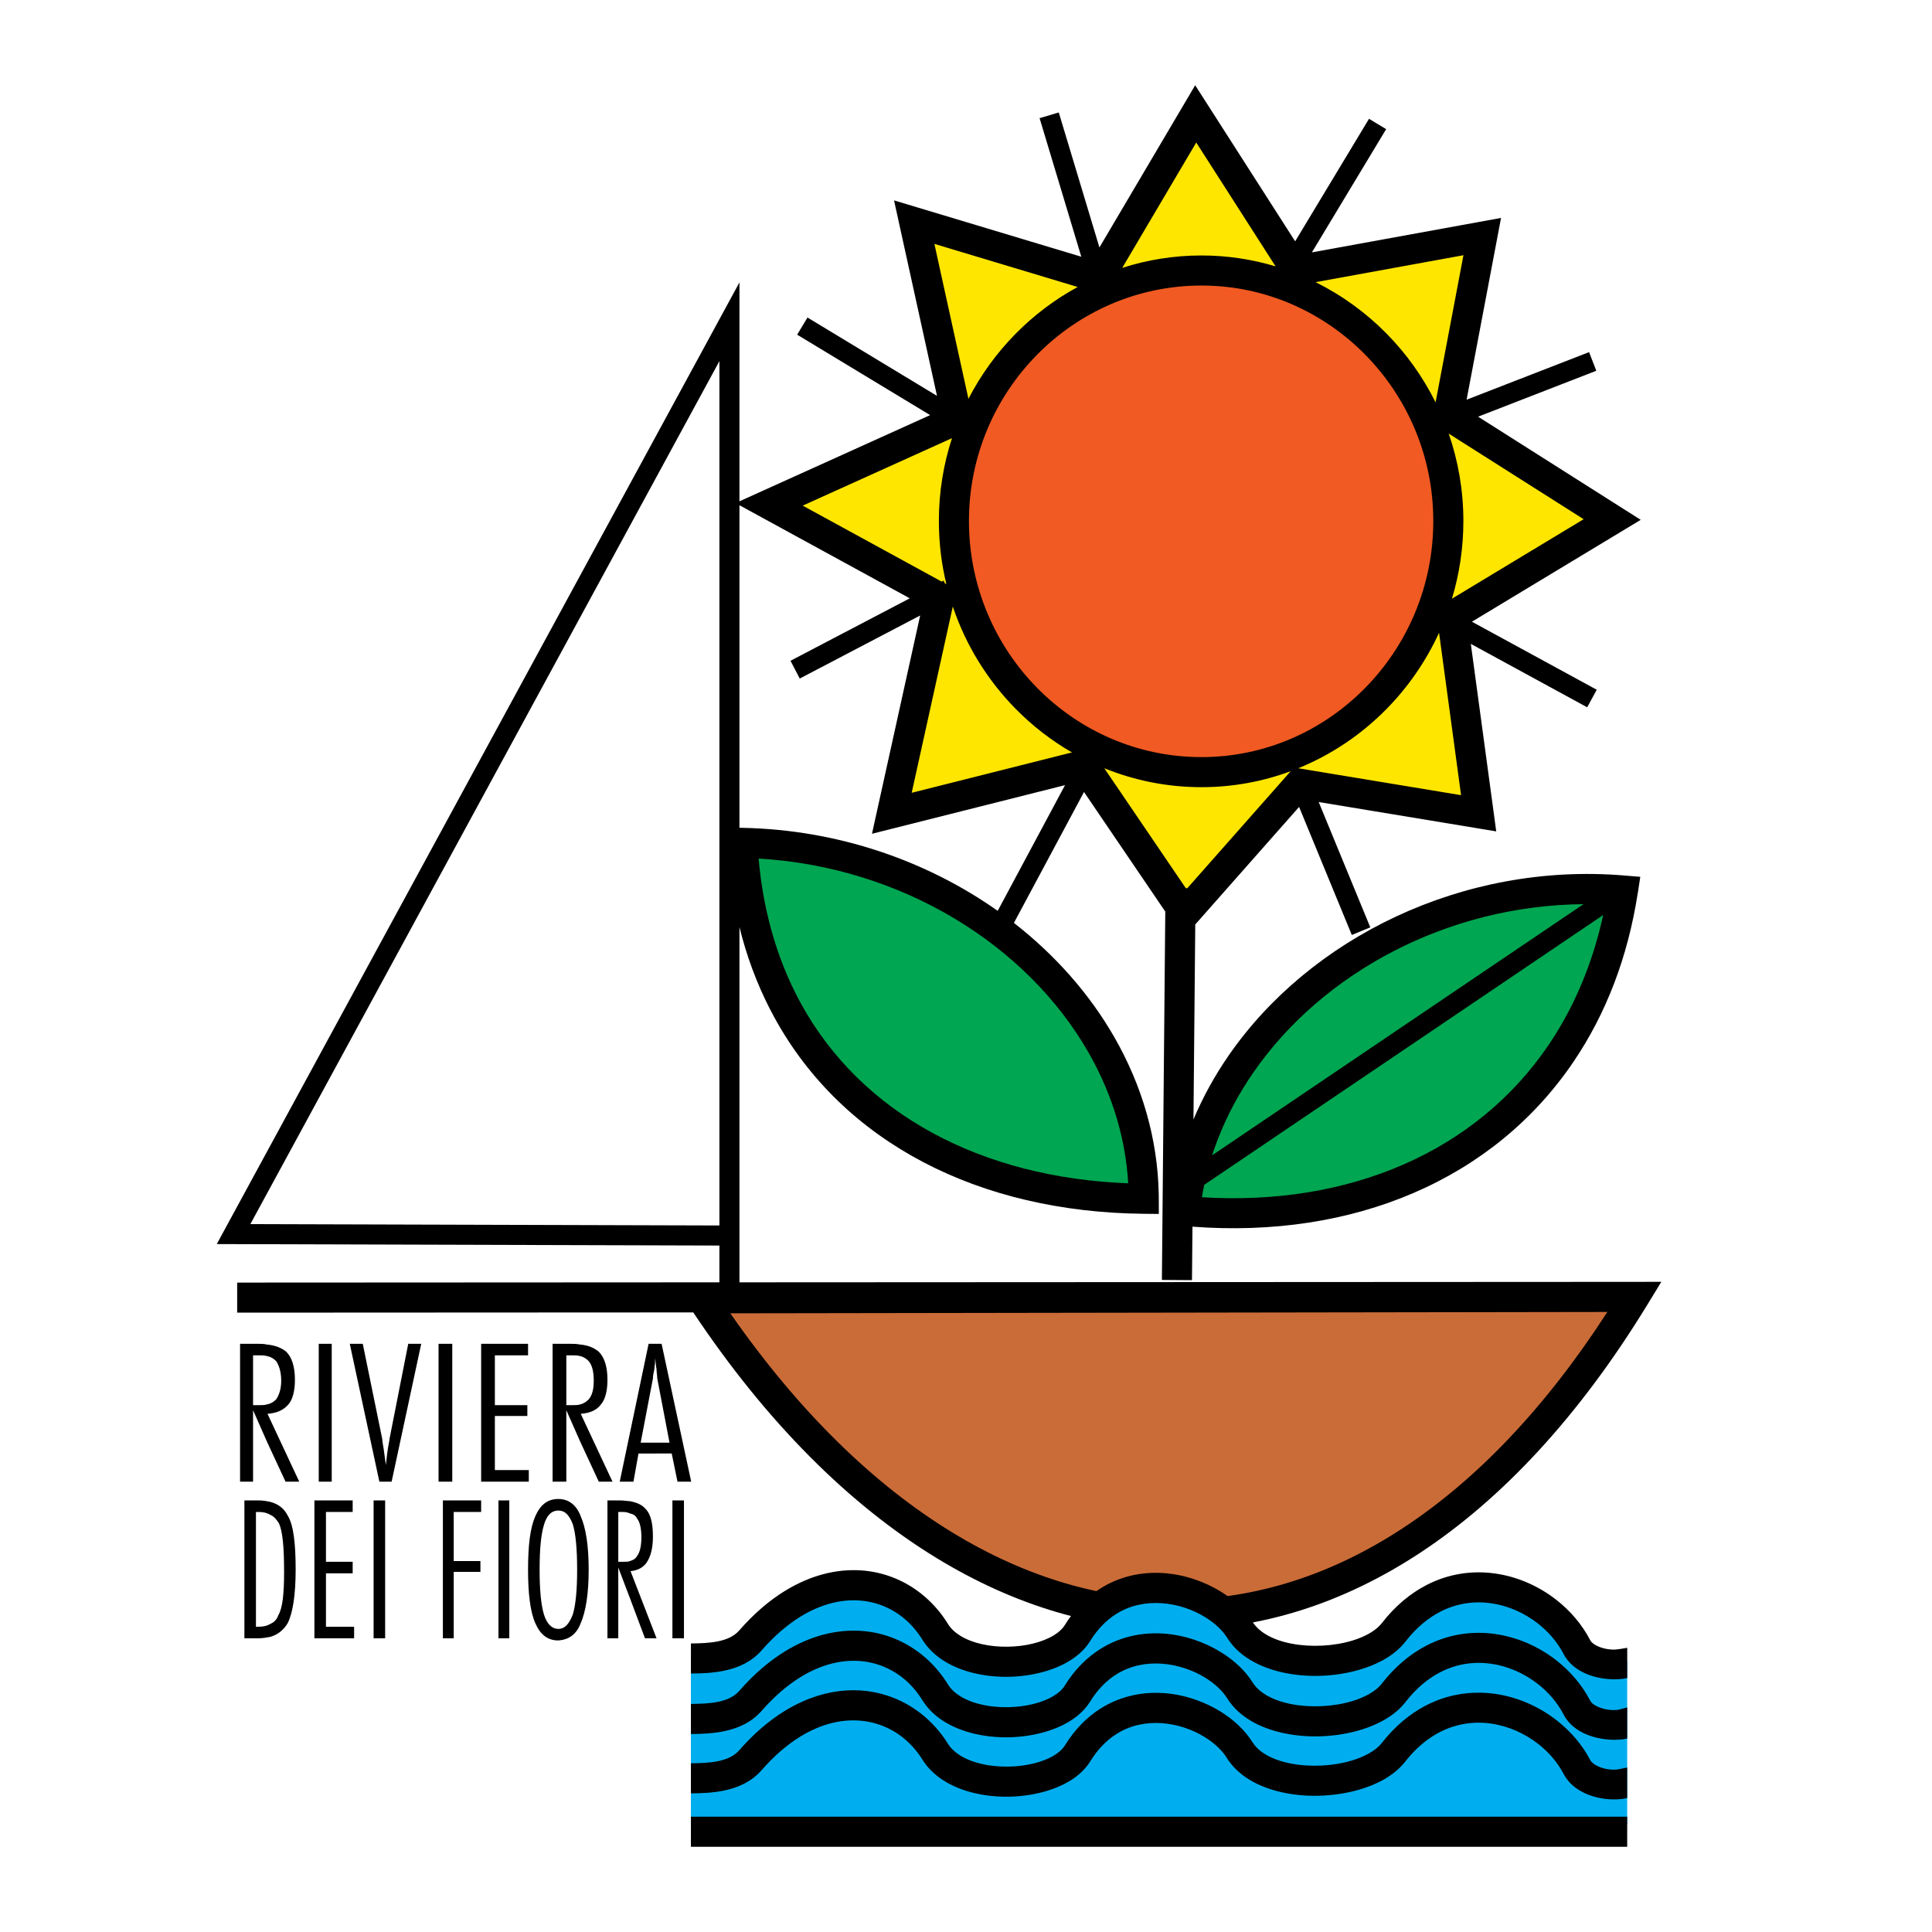 <?xml version="1.0" encoding="utf-8"?>
<!-- Generator: Adobe Illustrator 13.0.0, SVG Export Plug-In . SVG Version: 6.00 Build 14948)  -->
<!DOCTYPE svg PUBLIC "-//W3C//DTD SVG 1.0//EN" "http://www.w3.org/TR/2001/REC-SVG-20010904/DTD/svg10.dtd">
<svg version="1.0" id="Layer_1" xmlns="http://www.w3.org/2000/svg" xmlns:xlink="http://www.w3.org/1999/xlink" x="0px" y="0px"
	 width="192.756px" height="192.756px" viewBox="0 0 192.756 192.756" enable-background="new 0 0 192.756 192.756"
	 xml:space="preserve">
<g>
	<polygon fill-rule="evenodd" clip-rule="evenodd" fill="#FFFFFF" points="0,0 192.756,0 192.756,192.756 0,192.756 0,0 	"/>
	<polygon fill-rule="evenodd" clip-rule="evenodd" fill="#FFE600" points="95.532,41.822 91.211,22.163 109.646,27.708 
		119.296,11.361 129.307,26.988 147.886,23.603 144.501,41.462 160.848,51.833 144.861,61.482 147.525,81.142 129.666,78.189 
		118.217,91.151 108.135,76.316 88.979,81.142 93.732,59.61 76.737,50.32 95.532,41.822 	"/>
	<path fill-rule="evenodd" clip-rule="evenodd" fill="#F15A22" d="M119.873,77.037c13.538,0,24.628-11.234,24.628-25.061
		c0-13.754-11.09-24.988-24.628-24.988c-13.611,0-24.701,11.234-24.701,24.988C95.172,65.803,106.262,77.037,119.873,77.037
		L119.873,77.037z"/>
	<path fill-rule="evenodd" clip-rule="evenodd" fill="#CA6C38" d="M70.04,129.534c26.86,40.831,66.468,43.352,93.04-0.145
		L70.04,129.534L70.04,129.534z"/>
	<path fill-rule="evenodd" clip-rule="evenodd" fill="#00A651" d="M114.111,119.596c-0.072-19.011-18.363-35.07-40.039-35.502
		C75.225,106.634,92.076,119.38,114.111,119.596L114.111,119.596z"/>
	<path fill-rule="evenodd" clip-rule="evenodd" fill="#00A651" d="M118.217,120.82c2.088-18.939,22.035-33.774,43.712-31.974
		C158.472,111.171,140.252,122.837,118.217,120.82L118.217,120.82z"/>
	<path fill-rule="evenodd" clip-rule="evenodd" d="M65.359,145.017v-1.08h1.44l-1.224-6.409c0-0.288-0.072-0.576-0.072-0.936
		c-0.072-0.289-0.072-0.721-0.144-1.081c0,0.072,0,0.216,0,0.288v-1.729h0.648l2.953,13.755h-1.368l-0.576-2.809H65.359
		L65.359,145.017z M65.359,134.07v1.729c0,0.288-0.072,0.576-0.072,0.793c-0.072,0.359-0.144,0.647-0.144,0.936l-1.224,6.409h1.44
		v1.08h-1.656l-0.504,2.809h-1.368l2.88-13.755H65.359L65.359,134.07z M57.87,143.792v-3.672c0.36-0.072,0.648-0.288,0.864-0.504
		c0.36-0.433,0.504-1.009,0.504-1.873s-0.144-1.512-0.504-1.944c-0.216-0.216-0.504-0.432-0.864-0.504v-1.152
		c0.864,0.072,1.44,0.36,1.872,0.721c0.577,0.576,0.864,1.512,0.864,2.808c0,1.081-0.216,1.945-0.648,2.449
		c-0.432,0.576-1.08,0.863-2.017,0.936l3.169,6.77h-1.369L57.87,143.792L57.87,143.792z M26.616,140.12
		c0.432-0.072,0.72-0.288,0.937-0.504c0.288-0.433,0.504-1.009,0.504-1.873s-0.216-1.512-0.504-1.944
		c-0.216-0.216-0.504-0.432-0.937-0.504v-1.152c0.864,0.072,1.512,0.36,1.944,0.721c0.577,0.576,0.864,1.512,0.864,2.808
		c0,1.081-0.216,1.945-0.648,2.449c-0.504,0.576-1.152,0.863-2.088,0.936l3.168,6.77h-1.368l-1.873-4.033V140.12L26.616,140.12z
		 M57.87,134.143v1.152c-0.216-0.072-0.504-0.072-0.72-0.072h-0.648v4.969h0.648c0.216,0,0.504,0,0.72-0.071v3.672l-1.368-3.096
		v7.129h-1.369V134.07h1.656C57.149,134.07,57.51,134.07,57.87,134.143L57.87,134.143z M31.801,147.825V134.07h1.296v13.755H31.801
		L31.801,147.825z M34.897,134.07h1.296l1.945,9.506c0,0.216,0.072,0.576,0.144,1.009c0.072,0.504,0.144,1.008,0.216,1.584
		c0.072-0.648,0.144-1.44,0.36-2.521v-0.072l1.872-9.506h1.296l-2.953,13.755H37.85L34.897,134.07L34.897,134.07z M43.755,147.825
		V134.07h1.368v13.755H43.755L43.755,147.825z M48.004,134.07h4.681v1.152h-3.312v4.969h3.241v1.081h-3.241v5.4h3.385v1.152h-4.753
		V134.07L48.004,134.07z M25.248,135.223v4.969h0.648c0.288,0,0.504,0,0.72-0.071v3.672l-1.368-3.096v7.129h-1.296V134.07h1.584
		c0.432,0,0.792,0,1.08,0.072v1.152c-0.216-0.072-0.432-0.072-0.72-0.072H25.248L25.248,135.223z"/>
	<path fill-rule="evenodd" clip-rule="evenodd" d="M62.838,159.419v-3.672c0.288-0.072,0.576-0.217,0.72-0.504
		c0.288-0.36,0.432-1.009,0.432-1.873s-0.144-1.513-0.432-1.872c-0.144-0.288-0.36-0.433-0.72-0.504v-1.225
		c0.72,0.145,1.224,0.36,1.584,0.792c0.504,0.504,0.72,1.44,0.72,2.736c0,1.152-0.216,1.945-0.576,2.521
		c-0.36,0.576-0.936,0.864-1.656,0.937l2.592,6.697h-1.152L62.838,159.419L62.838,159.419z M67.087,163.452v-13.755h1.152v13.755
		H67.087L67.087,163.452z M62.838,149.77v1.225c-0.144-0.072-0.36-0.145-0.648-0.145h-0.504v4.969h0.504
		c0.288,0,0.504,0,0.648-0.071v3.672l-1.152-3.024v7.058h-1.081v-13.755h1.296C62.262,149.697,62.55,149.77,62.838,149.77
		L62.838,149.77z M55.709,163.668v-1.152c0.648,0,1.08-0.504,1.44-1.44c0.288-0.936,0.432-2.448,0.432-4.465
		c0-2.088-0.144-3.601-0.432-4.536c-0.36-0.937-0.792-1.368-1.44-1.368v-1.152c1.008,0,1.8,0.576,2.232,1.729
		c0.504,1.152,0.792,2.88,0.792,5.328c0,2.377-0.289,4.177-0.792,5.329C57.51,163.092,56.717,163.596,55.709,163.668L55.709,163.668
		z M26.976,162.012c0.36-0.144,0.648-0.432,0.792-0.864c0.432-0.72,0.576-2.16,0.576-4.32c0-2.448-0.144-4.033-0.504-4.825
		c-0.216-0.36-0.504-0.72-0.864-0.864v-1.296c0.792,0.216,1.368,0.648,1.729,1.368c0.576,0.937,0.792,2.736,0.792,5.4
		c0,2.521-0.288,4.321-0.792,5.329c-0.433,0.721-1.008,1.152-1.729,1.369V162.012L26.976,162.012z M55.709,149.554v1.152l0,0
		c-0.648,0-1.152,0.432-1.44,1.44c-0.288,0.936-0.432,2.376-0.432,4.464c0,2.017,0.144,3.529,0.432,4.465
		c0.288,0.937,0.792,1.44,1.44,1.44l0,0v1.152l0,0c-1.081,0-1.8-0.576-2.305-1.729c-0.504-1.152-0.72-2.952-0.72-5.329
		c0-2.448,0.216-4.176,0.72-5.328C53.909,150.13,54.629,149.554,55.709,149.554L55.709,149.554L55.709,149.554z M31.369,149.697
		h3.817v1.152h-2.665v4.969h2.665v1.152h-2.665v5.329h2.809v1.152h-3.961V149.697L31.369,149.697z M37.274,163.452v-13.755h1.152
		v13.755H37.274L37.274,163.452z M44.187,149.697h3.817v1.152h-2.737v4.897h2.665v1.08h-2.665v6.625h-1.08V149.697L44.187,149.697z
		 M49.732,163.452v-13.755h1.081v13.755H49.732L49.732,163.452z M25.536,150.85v11.45h0.216c0.504,0,0.864-0.072,1.224-0.288v1.297
		c-0.36,0.071-0.792,0.144-1.224,0.144h-1.368v-13.755h1.44c0.432,0,0.792,0.072,1.152,0.145v1.296
		c-0.36-0.216-0.72-0.288-1.152-0.288H25.536L25.536,150.85z"/>
	<path d="M119.251,92.237l-0.179,19.455c0.941-2.242,2.127-4.385,3.523-6.402c8.087-11.687,23.316-19.283,39.456-17.942l1.6,0.133
		l-0.241,1.59l-0.003,0.019l-0.005,0.006c-0.504,3.244-1.304,6.261-2.369,9.043c-1.075,2.808-2.422,5.391-4.007,7.739
		c-7.992,11.846-22.012,17.718-38.053,16.507l-0.049,5.336l-3.001-0.023l0.338-36.748l-8.108-11.932l-6.994,13.06
		c4.121,3.209,7.553,7.092,10.033,11.424c1.359,2.375,2.437,4.889,3.187,7.503c0.752,2.621,1.176,5.34,1.228,8.121
		c0.003,0.146,0.005,0.303,0.006,0.472l0.005,1.516l-1.518-0.015c-16.357-0.16-29.98-7.044-36.844-19.596
		c-1.345-2.46-2.427-5.124-3.212-7.982c-0.093-0.34-0.182-0.683-0.268-1.028v29.78v0.997v4.667l89.124-0.046h0.18l2.673-0.005
		l-1.396,2.284c-6.838,11.193-14.539,19.405-22.677,24.758c-7.749,5.098-15.896,7.617-24.081,7.664
		c-8.167,0.047-16.346-2.375-24.177-7.159c-8.689-5.31-16.941-13.524-24.253-24.493l-45.506,0.023v-3l48.113-0.025v-3.67
		l-48.473-0.142l-1.675-0.005l0.8-1.472l49.473-91.024l1.875-3.45v3.927v17.914l2.346-1.06l16.679-7.541l-13.267-8.025l1.031-1.711
		l12.92,7.815l-3.739-17.013L89.2,19.994l2.439,0.733l16.243,4.886l-4.162-13.823l1.914-0.57l4.056,13.468l8.317-14.088l1.236-2.095
		l1.312,2.048l8.663,13.525l7.368-12.224l1.711,1.031l-7.41,12.296l16.733-3.048l2.139-0.39l-0.404,2.136l-3.032,15.999l12.22-4.746
		l0.719,1.86l-11.792,4.58l14.18,8.995l2.045,1.297l-2.074,1.252l-14.767,8.913l12.454,6.787l-0.954,1.751l-11.61-6.328
		l2.264,16.703l0.271,2.006l-1.994-0.33l-15.719-2.599l5.149,12.505l-1.845,0.758l-5.26-12.775l-10.275,11.633L119.251,92.237
		L119.251,92.237z M118.31,88.617l0.15,0.001l10.087-11.419l0.227-0.257c-2.781,1.031-5.778,1.595-8.898,1.595h-0.002h-0.005
		c-3.421,0-6.692-0.671-9.692-1.889L118.31,88.617L118.31,88.617z M99.541,90.876l6.717-12.542l-16.915,4.261l-2.345,0.591
		l0.522-2.366l4.285-19.412l-12.014,6.291l-0.922-1.773l11.9-6.231l-14.747-8.061l-2.246-1.227v32.181l0.325,0.007
		C83.591,82.783,92.459,85.875,99.541,90.876L99.541,90.876z M93.952,58.026l0.183-0.096l0.142,0.273l0.141,0.077
		c-0.488-2.021-0.746-4.132-0.746-6.303v-0.002v-0.004c0-2.88,0.46-5.656,1.309-8.257l-14.893,6.733L93.952,58.026L93.952,58.026z
		 M119.873,75.537h0.002c6.354,0,12.133-2.637,16.322-6.895C140.394,64.378,143,58.485,143,51.98v-0.004v-0.002
		c0-6.47-2.606-12.346-6.804-16.602c-4.189-4.248-9.967-6.884-16.319-6.884h-0.004h-0.002c-6.391,0-12.188,2.636-16.387,6.885
		c-4.205,4.256-6.811,10.13-6.812,16.599v0.004v0.002c0,6.505,2.608,12.4,6.813,16.665c4.198,4.256,9.994,6.893,16.383,6.894
		H119.873L119.873,75.537z M106.948,75.07c-2.054-1.186-3.935-2.645-5.596-4.329c-2.807-2.847-4.982-6.334-6.291-10.225
		L90.96,79.098L106.948,75.07L106.948,75.07z M96.621,39.792c1.244-2.412,2.845-4.609,4.73-6.517
		c1.814-1.835,3.891-3.404,6.168-4.643l-14.295-4.3L96.621,39.792L96.621,39.792z M111.966,26.726
		c2.496-0.803,5.152-1.238,7.905-1.238h0.002h0.004c2.562,0,5.042,0.381,7.388,1.088l-7.916-12.357L111.966,26.726L111.966,26.726z
		 M131.254,28.152c2.633,1.303,5.023,3.041,7.076,5.123c1.973,2,3.632,4.318,4.898,6.866l2.781-14.677L131.254,28.152
		L131.254,28.152z M144.538,43.261c0.946,2.731,1.463,5.664,1.463,8.713v0.002v0.004c0,2.696-0.4,5.299-1.141,7.752L158,51.801
		L144.538,43.261L144.538,43.261z M143.575,63.131c-1.304,2.843-3.087,5.417-5.244,7.609c-2.493,2.534-5.484,4.559-8.805,5.909
		l0.38,0.063l15.865,2.623L143.575,63.131L143.575,63.131z M159.951,91.291l-39.804,26.919c-0.086,0.41-0.164,0.824-0.232,1.24
		c14.651,0.904,27.375-4.503,34.627-15.25c1.458-2.161,2.699-4.541,3.689-7.13C158.933,95.24,159.509,93.312,159.951,91.291
		L159.951,91.291z M120.931,115.268l37.055-25.06c-13.605,0.117-26.062,6.857-32.929,16.781c-1.45,2.097-2.651,4.334-3.557,6.677
		C121.296,114.193,121.105,114.728,120.931,115.268L120.931,115.268z M112.562,118.058c-0.124-2.13-0.488-4.215-1.067-6.233
		c-0.682-2.377-1.663-4.666-2.905-6.836c-6.153-10.748-18.665-18.505-32.903-19.329c0.219,2.498,0.643,4.857,1.252,7.074
		c0.729,2.651,1.719,5.1,2.942,7.337C85.977,111.219,97.996,117.505,112.562,118.058L112.562,118.058z M24.979,122.129l46.797,0.137
		V36.028L24.979,122.129L24.979,122.129z M72.865,131.03c6.767,9.731,14.273,17.054,22.117,21.846
		c7.344,4.486,14.99,6.758,22.606,6.714c7.598-0.044,15.189-2.4,22.44-7.171c7.229-4.755,14.116-11.898,20.338-21.524L72.865,131.03
		L72.865,131.03z"/>
	<path fill-rule="evenodd" clip-rule="evenodd" fill="#00AEEF" d="M68.933,182.031h93.413v-16.336
		c-1.163,1.43-3.632-0.063-4.595-1.163c-8.209-9.289-14.763-6.337-20.812,0c-2.448,2.593-8.426,2.664-10.802,0
		c-7.705-8.785-14.114-7.562-20.38,0c-1.584,1.944-9.578,2.809-11.09,0c-4.464-8.281-11.738-9.002-20.74,0
		c-1.158,1.158-4.184,1.285-4.996,0.443V182.031L68.933,182.031z"/>
	<path d="M68.933,181.251h93.413v3.001H68.933V181.251L68.933,181.251z M68.933,170.002c0.928-0.006,1.893-0.041,2.729-0.216
		c0.826-0.173,1.569-0.487,2.078-1.068c1.486-1.703,3.025-3.007,4.565-3.954c2.578-1.587,5.176-2.206,7.573-2.053
		c2.436,0.155,4.658,1.112,6.441,2.669c0.875,0.763,1.637,1.663,2.258,2.674l-0.001,0.001c0.292,0.467,0.714,0.857,1.225,1.174
		c1.246,0.772,2.986,1.123,4.736,1.098c1.754-0.024,3.457-0.426,4.631-1.154c0.46-0.285,0.822-0.613,1.047-0.975
		c1.008-1.632,2.223-2.83,3.548-3.667c1.996-1.261,4.206-1.692,6.326-1.549c2.074,0.141,4.084,0.841,5.725,1.855
		c1.33,0.82,2.429,1.859,3.142,2.989l0.006,0.011c0.214,0.347,0.503,0.656,0.85,0.926c1.276,0.996,3.281,1.465,5.347,1.475
		c2.108,0.009,4.208-0.46,5.628-1.336c0.438-0.271,0.8-0.573,1.06-0.904v-0.001c1.352-1.743,2.869-2.988,4.457-3.812
		c2.25-1.167,4.625-1.479,6.875-1.161c2.226,0.316,4.326,1.253,6.055,2.594c1.429,1.109,2.615,2.499,3.418,4.049l0.009,0.018
		c0.004,0.007,0.006,0.013,0.01,0.02l0.002,0.003c0.035,0.064,0.086,0.127,0.146,0.186c0.094,0.093,0.208,0.178,0.333,0.251
		c0.631,0.369,1.479,0.521,2.19,0.454c0.13-0.012,0.585-0.132,1.007-0.251v3.11c-1.461,0.295-3.366,0.051-4.709-0.735
		c-0.34-0.199-0.652-0.432-0.92-0.696c-0.294-0.29-0.542-0.619-0.728-0.987c-0.001-0.002-0.002-0.004-0.004-0.006l-0.001-0.003
		c-0.602-1.156-1.497-2.202-2.582-3.044c-1.333-1.033-2.942-1.755-4.636-1.996c-1.67-0.236-3.431-0.006-5.094,0.857
		c-1.217,0.631-2.394,1.604-3.461,2.98l-0.006,0.006c-0.484,0.621-1.115,1.16-1.85,1.613c-1.906,1.176-4.591,1.806-7.211,1.793
		c-2.664-0.012-5.338-0.686-7.176-2.118c-0.614-0.48-1.14-1.046-1.545-1.7l-0.002,0.001c-0.471-0.747-1.233-1.456-2.18-2.04
		c-1.233-0.762-2.761-1.29-4.353-1.398c-1.546-0.104-3.134,0.196-4.534,1.08c-0.958,0.604-1.847,1.488-2.599,2.706
		c-0.479,0.772-1.175,1.424-2.019,1.947c-1.645,1.021-3.907,1.58-6.167,1.612c-2.263,0.032-4.583-0.464-6.342-1.555
		c-0.902-0.56-1.661-1.271-2.202-2.143l-0.006-0.006c-0.473-0.768-1.037-1.438-1.673-1.994c-1.281-1.117-2.888-1.806-4.66-1.919
		c-1.811-0.115-3.804,0.37-5.814,1.607c-1.307,0.805-2.616,1.915-3.885,3.369c-1.004,1.146-2.314,1.734-3.719,2.028
		c-1.129,0.237-2.269,0.28-3.338,0.287V170.002L68.933,170.002z M68.933,175.922c0.928-0.007,1.893-0.041,2.729-0.216
		c0.826-0.174,1.569-0.487,2.078-1.068c1.449-1.66,2.953-2.94,4.461-3.881c0.62-0.386,1.239-0.715,1.858-0.991
		c1.984-0.887,3.949-1.227,5.793-1.109c1.447,0.093,2.817,0.467,4.067,1.077c0.875,0.427,1.69,0.97,2.429,1.614
		c0.857,0.748,1.608,1.63,2.225,2.619c0.284,0.457,0.695,0.843,1.192,1.157c1.251,0.791,3.012,1.151,4.782,1.131
		c1.772-0.02,3.493-0.42,4.669-1.148l-0.002-0.003c0.44-0.272,0.786-0.581,1.002-0.917c1.034-1.689,2.286-2.918,3.65-3.765
		c0.482-0.3,0.977-0.551,1.479-0.758c1.546-0.636,3.168-0.852,4.74-0.746c1.16,0.077,2.299,0.333,3.364,0.721
		c0.807,0.293,1.571,0.662,2.271,1.09c1.374,0.841,2.51,1.917,3.239,3.09l0.003-0.001c0.212,0.338,0.487,0.633,0.81,0.885
		c1.276,0.995,3.299,1.461,5.383,1.464c2.121,0.003,4.239-0.479,5.666-1.373l0.002,0.004c0.427-0.268,0.777-0.564,1.028-0.887
		c1.327-1.694,2.808-2.912,4.354-3.725c0.466-0.244,0.938-0.451,1.412-0.624c1.85-0.675,3.752-0.824,5.574-0.564
		c0.765,0.109,1.513,0.292,2.238,0.539c1.415,0.48,2.738,1.205,3.892,2.108c1.392,1.091,2.545,2.44,3.329,3.935l0.012,0.023
		l0.002,0.005l-0.002,0.001c0.038,0.073,0.093,0.145,0.159,0.21h0.006c0.101,0.102,0.214,0.188,0.334,0.26
		c0.726,0.436,1.734,0.586,2.479,0.411c0.036-0.009,0.346-0.072,0.706-0.146v3.051c-1.478,0.325-3.381,0.056-4.722-0.748
		c-0.347-0.208-0.658-0.444-0.919-0.705l0.002-0.003c-0.289-0.29-0.533-0.616-0.716-0.977l-0.002,0.001
		c-0.59-1.122-1.458-2.139-2.509-2.961c-1.345-1.053-2.982-1.792-4.712-2.039c-1.696-0.242-3.488-0.005-5.181,0.885
		c-1.192,0.625-2.341,1.574-3.382,2.903c-0.475,0.608-1.085,1.136-1.793,1.58v0.006c-1.902,1.192-4.61,1.834-7.26,1.831
		c-2.687-0.004-5.384-0.675-7.223-2.109c-0.608-0.474-1.122-1.022-1.513-1.646v-0.006c-0.486-0.783-1.278-1.522-2.259-2.122
		c-1.221-0.747-2.718-1.26-4.274-1.364c-1.511-0.101-3.062,0.191-4.438,1.046c-0.99,0.614-1.909,1.523-2.683,2.789l-0.012,0.018
		c-0.471,0.744-1.146,1.371-1.958,1.876h-0.006c-1.646,1.021-3.936,1.582-6.22,1.608c-2.287,0.025-4.634-0.483-6.399-1.601
		c-0.875-0.553-1.612-1.253-2.141-2.106c-0.464-0.744-1.021-1.4-1.651-1.95c-1.293-1.128-2.919-1.827-4.714-1.941
		c-1.834-0.117-3.851,0.377-5.881,1.643c-1.273,0.794-2.55,1.884-3.792,3.307c-1.004,1.147-2.314,1.734-3.719,2.029
		c-1.129,0.236-2.269,0.28-3.338,0.287V175.922L68.933,175.922z M68.933,163.967c0.928-0.006,1.893-0.04,2.729-0.215
		c0.826-0.174,1.569-0.487,2.078-1.068c1.486-1.703,3.025-3.007,4.565-3.955c2.578-1.586,5.176-2.206,7.573-2.053
		c2.436,0.156,4.658,1.112,6.441,2.669c0.875,0.764,1.637,1.663,2.258,2.674l-0.001,0.001c0.292,0.467,0.714,0.858,1.225,1.175
		c1.246,0.772,2.986,1.122,4.736,1.098c1.754-0.025,3.457-0.427,4.631-1.155c0.46-0.285,0.822-0.612,1.047-0.974
		c1.008-1.633,2.223-2.831,3.548-3.668c1.996-1.261,4.206-1.692,6.326-1.549c2.074,0.141,4.084,0.842,5.725,1.855
		c1.33,0.82,2.429,1.86,3.142,2.989l0.006,0.012c0.214,0.347,0.503,0.655,0.85,0.926c1.276,0.996,3.281,1.464,5.347,1.474
		c2.108,0.01,4.208-0.46,5.628-1.336c0.438-0.27,0.8-0.573,1.06-0.904l0,0c1.352-1.743,2.869-2.989,4.457-3.812
		c2.25-1.167,4.625-1.48,6.875-1.161c2.226,0.315,4.326,1.253,6.055,2.594c1.429,1.109,2.615,2.499,3.418,4.049l0.009,0.018
		c0.004,0.006,0.006,0.013,0.01,0.019l0.002,0.004c0.035,0.063,0.086,0.126,0.146,0.185c0.094,0.094,0.208,0.178,0.333,0.252
		c0.578,0.338,1.339,0.493,2.01,0.466c0.197-0.008,0.752-0.093,1.188-0.176v3.023c-1.461,0.295-3.366,0.051-4.709-0.735
		c-0.34-0.199-0.652-0.432-0.92-0.696c-0.294-0.291-0.542-0.62-0.728-0.987c-0.001-0.002-0.002-0.004-0.004-0.007l-0.001-0.002
		c-0.602-1.157-1.497-2.202-2.582-3.044c-1.333-1.034-2.942-1.756-4.636-1.996c-1.67-0.236-3.431-0.006-5.094,0.856
		c-1.217,0.631-2.394,1.604-3.461,2.98l-0.006,0.006c-0.484,0.621-1.115,1.161-1.85,1.614c-1.906,1.175-4.591,1.805-7.211,1.793
		c-2.664-0.012-5.338-0.686-7.176-2.119c-0.614-0.479-1.14-1.045-1.545-1.699h-0.002c-0.471-0.746-1.233-1.456-2.18-2.04
		c-1.233-0.762-2.761-1.29-4.353-1.397c-1.546-0.104-3.134,0.195-4.534,1.08c-0.958,0.604-1.847,1.487-2.599,2.706
		c-0.479,0.772-1.175,1.424-2.019,1.946c-1.645,1.021-3.907,1.581-6.167,1.613c-2.263,0.031-4.583-0.465-6.342-1.556
		c-0.902-0.56-1.661-1.271-2.202-2.143l-0.006-0.006c-0.473-0.768-1.037-1.438-1.673-1.993c-1.281-1.118-2.888-1.806-4.66-1.919
		c-1.811-0.116-3.804,0.37-5.814,1.606c-1.307,0.805-2.616,1.916-3.885,3.37c-1.004,1.146-2.314,1.733-3.719,2.028
		c-1.129,0.236-2.269,0.28-3.338,0.286V163.967L68.933,163.967z"/>
</g>
</svg>
